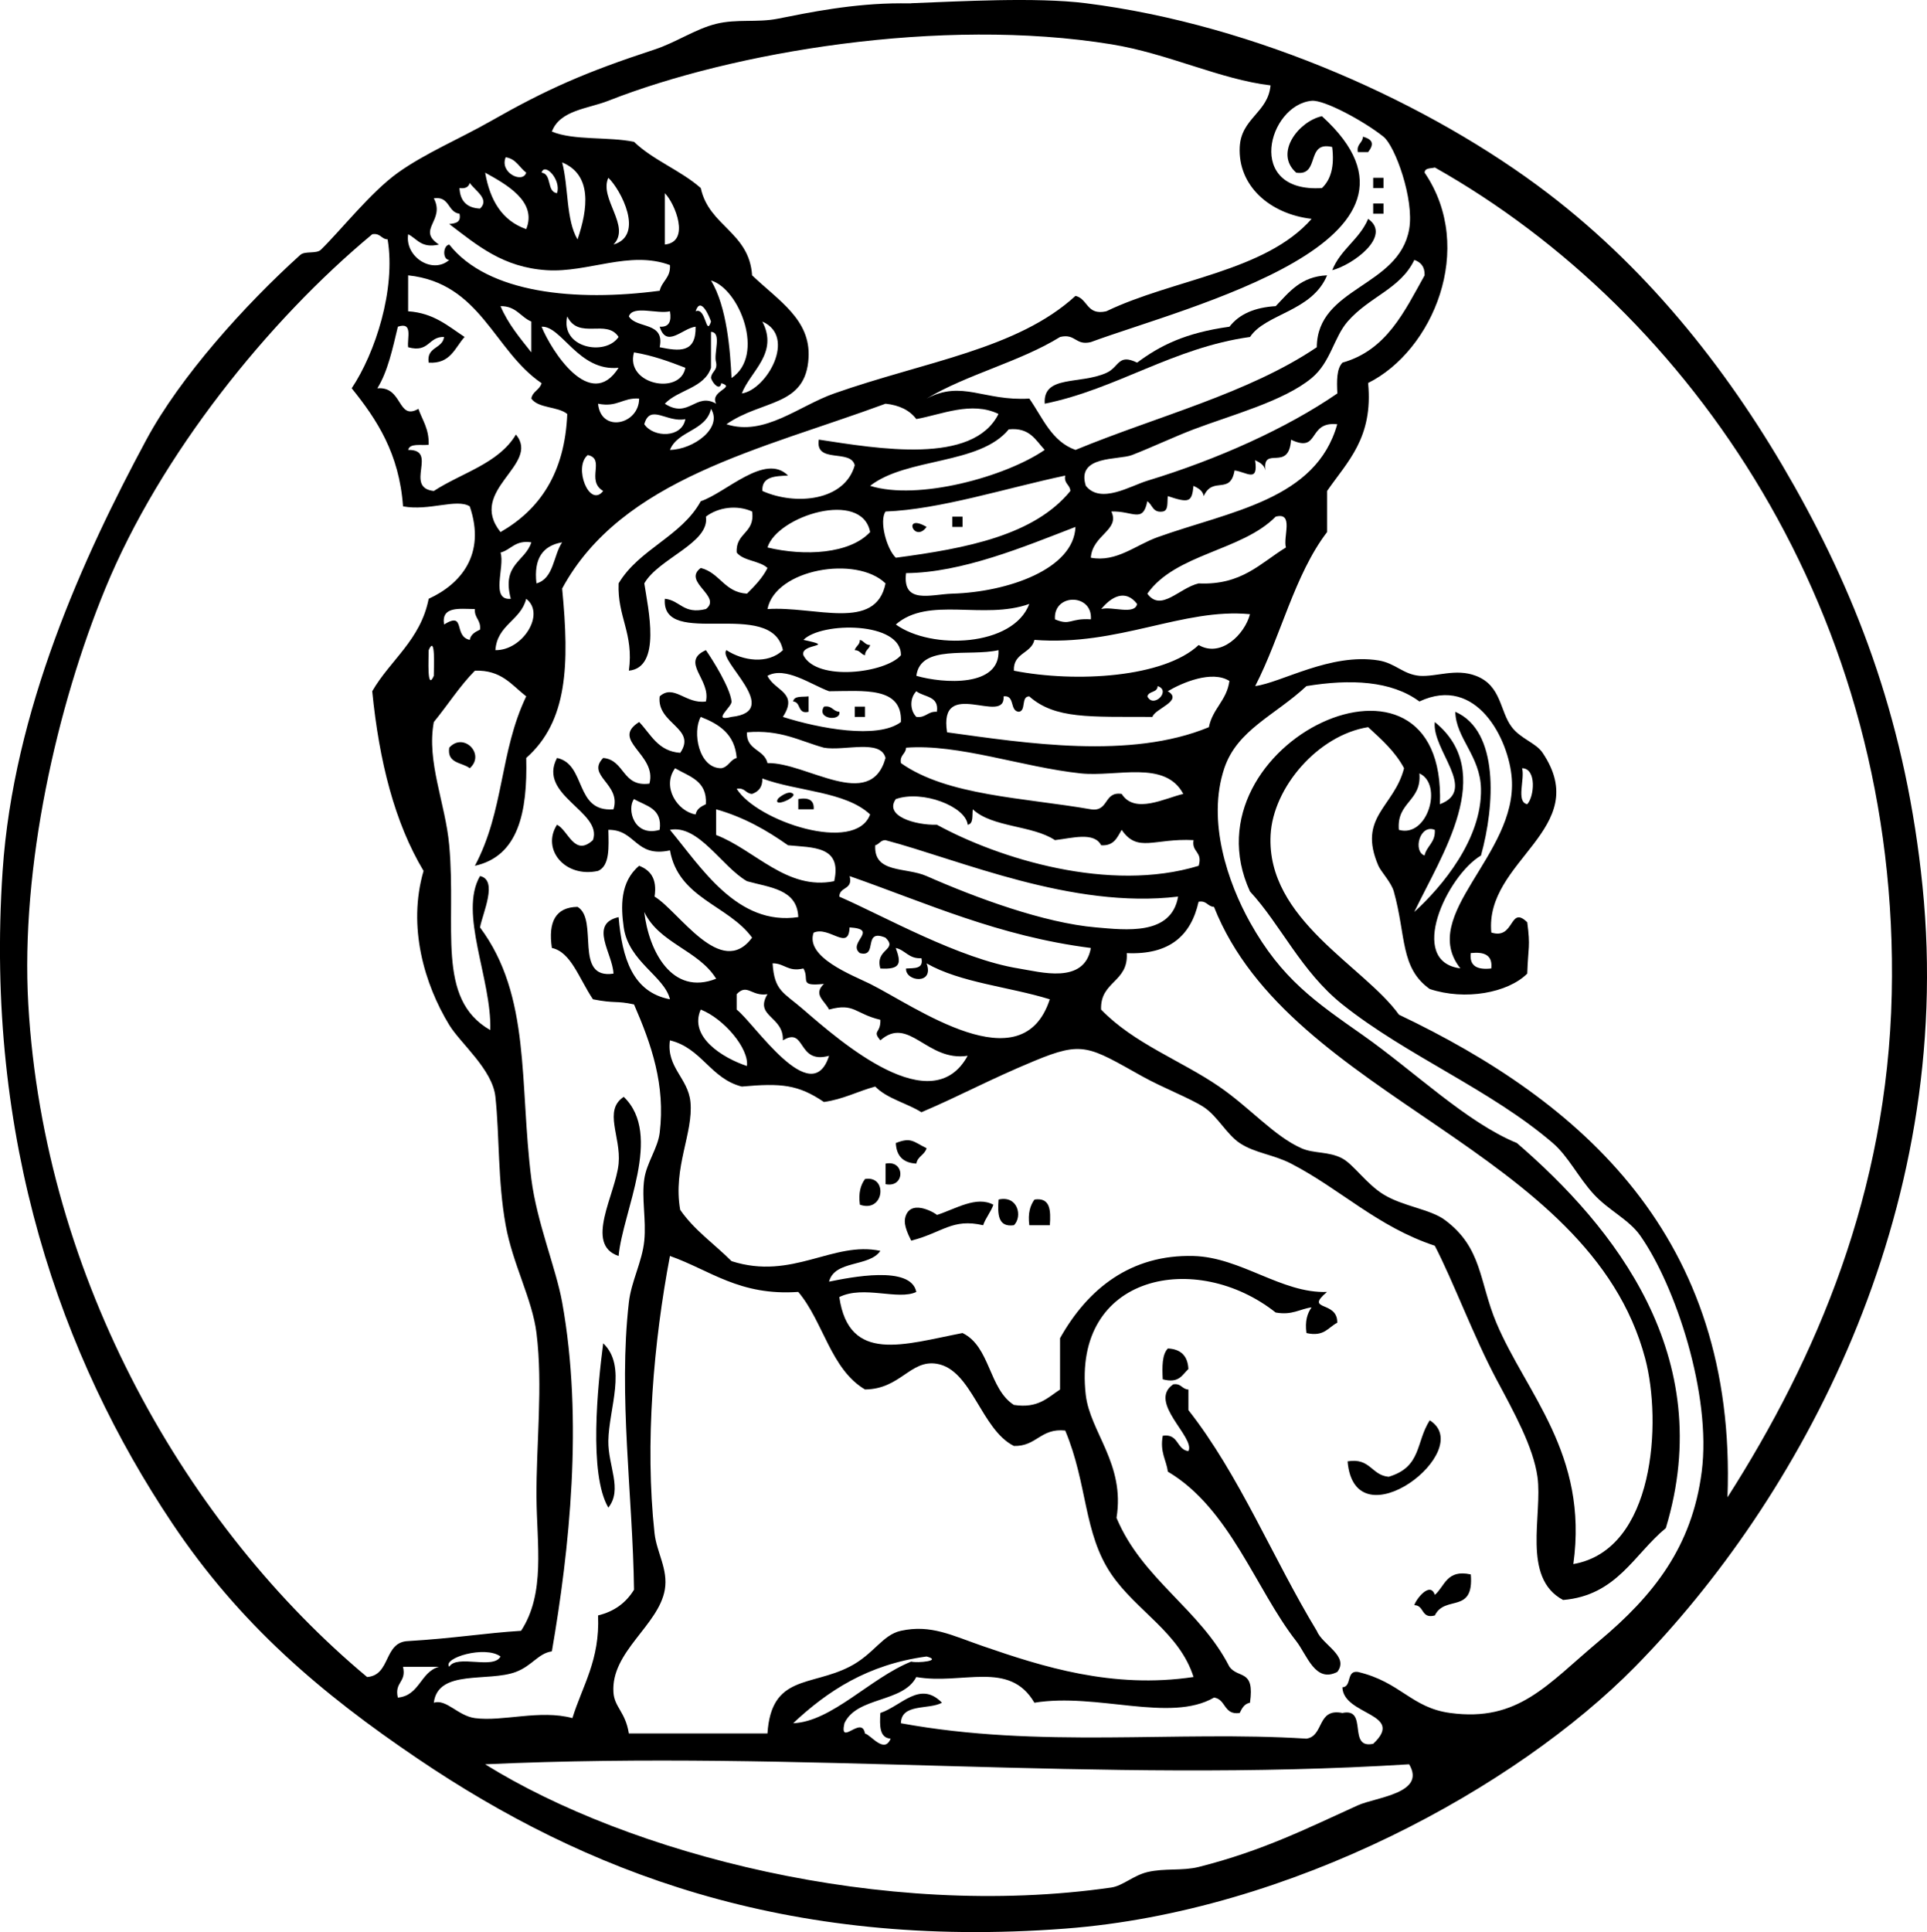 <?xml version="1.0" encoding="UTF-8" standalone="no"?>
<!-- Generator: Adobe Illustrator 13.0.2, SVG Export Plug-In . SVG Version: 6.00 Build 14948)  -->
<svg
    xmlns:rdf="http://www.w3.org/1999/02/22-rdf-syntax-ns#"
    xmlns="http://www.w3.org/2000/svg"
    xmlns:cc="http://web.resource.org/cc/"
    xmlns:xlink="http://www.w3.org/1999/xlink"
    xmlns:dc="http://purl.org/dc/elements/1.1/"
    xmlns:svg="http://www.w3.org/2000/svg"
    xmlns:inkscape="http://www.inkscape.org/namespaces/inkscape"
    xmlns:sodipodi="http://sodipodi.sourceforge.net/DTD/sodipodi-0.dtd"
    xmlns:ns1="http://sozi.baierouge.fr"
    enable-background="new 0 0 220.542 221.082"
    xml:space="preserve"
    version="1.1"
    y="0px"
    x="0px"
    viewBox="0 0 220.542 221.082"
  >
<g
      id="ornaments_xA0_Image"
      clip-rule="evenodd"
      fill-rule="evenodd"
    >
	<path
        d="m155.99 15.645c1.219 0.328 1.243 0.916 0.585 1.762h-1.174c-0.17-0.949 0.55-1.011 0.58-1.762z"
    />
	<path
        d="m157.16 20.345h1.176v1.174h-1.176v-1.174z"
    />
	<path
        d="m157.16 23.283h1.176v1.174h-1.176v-1.174z"
    />
	<path
        d="m156.58 25.045c2.783 1.953-1.771 5.281-4.111 5.874 0.94-2.384 3.13-3.527 4.11-5.874z"
    />
	<path
        d="m151.88 31.506c-1.724 4.165-7.055 4.375-8.812 7.05-8.816 1.229-15.24 5.955-23.5 7.638-0.229-3.313 4.005-2.164 7.05-3.524 1.506-0.674 1.317-2.25 3.524-1.176 2.622-1.951 5.488-3.406 10.575-4.112 1.107-1.439 2.886-2.207 5.288-2.35 1.53-1.599 2.87-3.392 5.87-3.526z"
    />
	<path
        d="m108.99 59.12h1.174v1.174h-1.174v-1.174z"
    />
	<path
        d="m106.05 60.294c-1.42 1.929-2.81-1.633 0 0z"
    />
	<path
        d="m98.414 73.22c0.476 0.112 0.585 0.59 1.176 0.588-0.113 0.476-0.591 0.586-0.588 1.174-0.476-0.11-0.585-0.588-1.176-0.586 0.112-0.476 0.59-0.586 0.588-1.176z"
    />
	<path
        d="m90.775 80.27c0.096-0.688 1.071-0.495 1.765-0.586v1.762c-1.303 0.322-0.837-1.122-1.765-1.176z"
    />
	<path
        d="m94.302 80.857c0.949-0.165 1.011 0.555 1.762 0.588 0.234 1.141-2.675 0.859-1.762-0.588z"
    />
	<path
        d="m97.825 80.857h1.176v1.176h-1.176v-1.176z"
    />
	<path
        d="m53.764 87.907c-0.873-0.693-2.625-0.509-2.35-2.35 1.618-1.828 4.178 0.732 2.35 2.35z"
    />
	<path
        d="m89.014 91.433c0.086-0.163 1.265-1.087 1.762-0.588 0.406 0.406-2.317 1.619-1.762 0.588z"
    />
	<path
        d="m91.364 91.433c1.179-0.201 1.838 0.12 1.762 1.174h-1.762v-1.174z"
    />
	<path
        d="m71.388 125.51c4.525 4.336-0.139 13.146-0.587 18.211-3.968-1.319-0.339-7.055 0-10.573 0.297-3.08-1.777-6.09 0.587-7.64z"
    />
	<path
        d="m106.05 131.38c-0.208 0.772-1.035 0.926-1.174 1.765-1.496-0.072-2.278-0.856-2.35-2.35 1.75-0.7 1.99-0.16 3.52 0.59z"
    />
	<path
        d="m101.35 133.15c2.261-0.464 2.261 2.812 0 2.35v-2.35z"
    />
	<path
        d="m99.001 134.91c2.651-0.444 2.202 3.926-0.588 2.938-0.186-1.37 0.096-2.26 0.588-2.94z"
    />
	<path
        d="m113.69 137.85c-0.306 0.867-0.87 1.479-1.176 2.35-3.526-0.82-4.628 0.842-8.224 1.762-0.885-1.717-0.817-2.386-0.588-2.938 0.781-1.862 3.619-0.029 3.526 0 2.17-0.7 4.53-2.22 6.46-1.17z"
    />
	<path
        d="m114.28 137.26c2.23-0.511 2.759 1.951 1.763 2.938-1.84 0.26-1.88-1.26-1.76-2.94z"
    />
	<path
        d="m118.39 137.26c1.836-0.27 1.879 1.256 1.762 2.938h-2.35c-0.18-1.37 0.1-2.26 0.59-2.94z"
    />
	<path
        d="m69.038 153.71c2.773 2.627 0.641 7.473 0.588 11.164-0.042 2.873 1.653 5.553 0 7.638-2.271-3.86-1.214-13.99-0.588-18.8z"
    />
	<path
        d="m133.66 154.3c1.494 0.071 2.278 0.855 2.351 2.35-0.708 0.662-1.066 1.679-2.938 1.177-0.07-1.46-0.08-2.84 0.59-3.53z"
    />
	<path
        d="m134.25 158.41c0.946-0.165 1.011 0.558 1.762 0.589v2.35c5.859 7.458 9.662 16.973 14.688 25.264 0.647 1.618 3.743 2.876 2.35 4.699-2.536 1.301-3.457-1.934-4.699-3.525-4.624-5.907-7.591-15.192-14.688-19.388-0.188-1.38-0.927-2.204-0.588-4.112 1.846-0.277 1.552 1.581 2.938 1.763 0.83-1.57-4.69-5.6-1.76-7.63z"
    />
	<path
        d="m163.63 162.52c5.453 3.421-8.587 14.255-9.402 4.7 2.604-0.447 2.718 1.592 4.702 1.762 3.79-1.13 3.09-3.95 4.7-6.46z"
    />
	<path
        d="m168.33 180.15c0.387 4.592-2.97 2.316-4.114 4.7-1.602 0.428-1.182-1.169-2.351-1.177 0.189-0.681 1.819-2.768 2.351-1.176 1.15-0.99 1.34-2.95 4.11-2.34z"
    />
	<path
        d="m104.29 0.369c5.41-0.201 14.245-0.72 19.976 0 19.538 2.453 39.566 11.58 52.875 21.737 11.922 9.099 21.128 20.946 28.201 33.487 7.473 13.253 12.833 27.53 14.688 45.827 3.811 37.625-14.245 70.341-32.901 89.3-13.56 13.779-39.347 28.001-65.212 29.964-32.12 2.436-55.102-6.607-74.027-19.388-11.188-7.555-20.467-15.46-28.2-27.025-12.675-18.94-21.457-43.82-19.392-74.603 1.229-18.326 9.193-35.873 16.449-49.349 3.886-7.217 11.277-15.424 17.625-21.152 0.53-0.478 1.838-0.091 2.35-0.588 2.231-2.164 5.714-6.596 8.812-8.812 3.096-2.216 7.113-3.906 10.575-5.876 6.474-3.684 10.813-5.604 18.801-8.224 2.471-0.811 4.667-2.35 7.05-2.938 2.377-0.588 4.707-0.122 7.05-0.588 3.545-0.703 8.606-1.762 14.1-1.762 0.39 0.001 0.79 0.016 1.18 0.001zm22.91 4.7c-19.545-3.175-43.394 0.882-57.574 6.461-2.345 0.923-5.536 1.066-6.463 3.526 2.484 1.042 6.483 0.567 9.401 1.174 2.197 2.111 5.351 3.268 7.637 5.288 0.927 4.363 5.544 5.032 5.875 9.988 3.086 2.938 6.689 5.07 6.464 9.4-0.296 5.673-5.29 4.769-9.401 7.638 4.351 1.408 8.26-2.089 12.336-3.523 10.406-3.663 20.951-5.054 27.614-11.164 1.434 0.327 1.252 2.273 3.525 1.764 7.669-3.691 18.19-4.528 23.5-10.576-4.815-0.562-8.446-3.806-8.227-8.226 0.168-3.306 3.244-3.918 3.526-7.05-5.76-0.677-11.7-3.641-18.22-4.7zm-2.35 34.076c-1.796 0.425-1.727-1.014-3.524-0.588-4.599 2.845-10.623 4.262-15.275 7.05 4.085-2.161 6.526 0.315 11.75 0 1.534 2.188 2.541 4.903 5.288 5.876 9.284-3.837 19.781-6.459 27.613-11.75 0.055-6.911 9.404-6.839 10.576-13.514 0.598-3.409-1.611-9.512-2.938-10.573-2.219-1.774-6.789-4.253-8.226-4.114-4.982 0.485-7.679 10.54 1.176 9.988 1.007-0.949 1.458-2.458 1.174-4.7-3.079-0.729-1.339 3.361-4.111 2.938-2.568-2.238 0.299-5.893 2.938-6.462 15.68 14.235-15.42 21.782-26.45 25.849zm-64.623-19.388c-0.786-0.586-1.155-1.587-2.35-1.762-0.733 1.778 1.953 3.046 2.35 1.762zm5.874 7.638c1.185-3.483 1.701-7.382-1.763-8.812 0.739 2.785 0.436 6.612 1.763 8.812zm-2.35-5.289c0.51-1.559-1.436-3.564-1.763-2.35 1.21 0.163 0.554 2.19 1.763 2.35zm92.829 21.738c0.596 6.273-2.378 8.979-4.699 12.337v4.7c-3.734 4.884-5.293 11.941-8.224 17.625 3.01-0.399 8.613-3.815 14.1-2.938 1.941 0.311 2.799 1.583 4.7 1.764 1.938 0.139 4.145-0.889 6.461 0 2.95 1.126 2.716 4.057 4.114 5.874 1.04 1.353 2.757 1.795 3.523 2.938 5.854 8.702-6.672 12.29-5.873 20.563 2.701 0.865 2.046-3.172 4.111-1.176 0.381 2.876 0.104 2.761 0 5.876-2.228 2.211-7.116 3.101-11.161 1.762-3.404-2.424-2.689-6.082-4.114-11.164-0.292-1.042-1.473-2.269-1.762-2.936-2.417-5.601 1.778-6.67 2.938-11.164-1.022-1.913-2.581-3.294-4.114-4.7-5.728 0.908-10.877 6.885-11.161 12.337-0.507 9.685 10.695 14.991 14.688 20.563 20.784 9.897 38.701 25.354 37.602 55.225 10.187-15.957 18.288-34.868 18.8-57.574 0.979-43.561-23.01-78.085-52.289-94.59-0.455 0.131-1.16 0.017-1.174 0.588 5.9 8.667 0.93 20.399-6.48 24.076zm-96.353-17.626c1.286-3.182-2.321-5.14-4.7-6.461 0.553 3.167 1.938 5.503 4.7 6.461zm9.987 1.765c3.605-1.045 0.823-6.309-0.588-7.638-1.095 2.362 2.639 5.551 0.588 7.638zm-17.626-6.464c0.072 1.497 0.855 2.278 2.35 2.35 1.132-1.076-0.501-1.989-1.175-2.936-0.129 0.457-0.492 0.681-1.175 0.586zm23.501 6.464c2.959-0.296 1.173-4.695 0-5.876v5.876zm-25.85 0c-2.032 0.463-2.48-0.655-3.525-1.176-0.408 2.586 2.787 4.621 4.7 2.938-0.77-0.01-0.748-1.63 0-1.762 4.429 5.599 14.464 6.56 24.087 5.288 0.252-1.121 1.266-1.477 1.175-2.938-4.631-1.714-9.376 0.892-14.1 0.586-5.018-0.323-7.925-2.826-11.163-5.286 0.716-0.067 1.392-0.177 1.175-1.176-1.385-0.182-1.093-2.039-2.938-1.762 1.351 2.562-2.026 3.578 0.589 5.288zm-7.638-1.176c-11.865 9.854-24.241 25.201-30.55 40.539-5.538 13.464-9.718 31.871-8.813 47.584 1.819 31.604 18.35 59.915 38.775 76.965 2.741-0.199 1.862-4.014 4.701-4.114 5.329-0.318 8.71-0.911 12.924-1.174 2.808-4.296 1.802-9.893 1.763-15.276-0.044-5.98 0.757-12.715 0-18.799-0.481-3.868-2.719-7.88-3.525-12.338-0.917-5.07-0.7-10.239-1.176-14.688-0.334-3.137-4-6.113-5.287-8.227-2.836-4.654-4.797-11.245-2.938-17.625-3.303-5.508-5.084-12.539-5.875-20.561 2.083-3.598 5.522-5.835 6.463-10.576 3.642-1.668 6.583-5.068 4.7-10.576-1.505-0.93-4.65 0.562-7.638 0-0.427-6.034-2.989-9.935-5.875-13.512 2.69-4.016 5.067-11.317 4.113-17.038-0.751-0.031-0.813-0.75-1.762-0.585zm111.63 9.987c-1.582 1.812-1.932 4.652-4.111 6.461-3.191 2.654-9.188 4.234-13.512 5.876-2.173 0.825-4.753 2.046-7.05 2.938-1.557 0.602-6.409 0-5.288 3.523 1.712 2.128 5.111 0 7.05-0.585 8.061-2.448 15.974-6.022 21.737-9.988-0.076-1.449-0.088-2.831 0.588-3.526 5.045-1.417 7.084-5.842 9.4-9.988 0.031-1.011-0.452-1.506-1.177-1.762-1.6 3.334-5.12 4.168-7.64 7.051zm-107.52-1.173c2.938 0.194 4.568 1.697 6.461 2.936-1.117 1.233-1.6 3.101-4.111 2.938-0.279-1.843 1.581-1.551 1.762-2.938-1.823-0.06-1.676 1.85-4.112 1.176-0.134-1.042 0.591-2.943-1.175-2.35-0.608 2.524-1.151 5.116-2.35 7.05 2.937-0.26 2.268 3.737 4.7 2.35 0.457 1.305 1.233 2.29 1.175 4.112-0.88 0.1-2.168-0.21-2.35 0.588 3.519-0.052-0.533 4.312 2.937 4.7 3.2-2.087 7.435-3.141 9.401-6.461 2.876 3.461-5.624 6.342-1.763 11.162 4.478-2.572 7.362-6.739 7.638-13.512-1.072-0.887-3.294-0.624-4.113-1.764 0.141-0.836 0.968-0.99 1.175-1.762-5.483-3.722-6.949-11.458-15.274-12.338-0.001 1.37-0.001 2.741-0.001 4.113zm37.012 7.635c3.899-2.589 0.905-10.212-2.35-11.161 1.833 3.007 2.203 8.094 2.35 11.161zm-22.913-2.936v-3.526c-1.241-0.521-1.737-1.788-3.525-1.762 0.878 2.061 2.231 3.644 3.525 5.288zm20.563-3.526c-0.175-0.521-1.176-2.986-1.762-1.174 1.207-0.514 1.173 2.989 1.762 1.174zm-5.875 2.938c2.197 0.449 4.173 0.72 4.113-2.35-1.488 0.16-3.331 2.522-4.113 0 1.056 0.077 1.375-0.583 1.175-1.762-1.405 0.356-4.263-0.739-4.7 0.585 0.901 1.45 4.141 0.561 3.525 3.527zm-4.7-1.176c-1.371-2.125-4.565 0.382-5.875-2.35-0.825 3.617 4.369 4.59 5.875 2.35zm0 3.527c-4.579 0.457-6.523-4.824-8.813-4.7 1.096 2.705 5.584 9.815 8.813 4.7zm14.101 2.938c2.832-0.418 6.311-6.483 2.35-8.226 1.889 3.636-1.368 5.667-2.35 8.226zm-3.526-1.765c0.032-0.75 0.753-0.812 0.588-1.762-0.338-1.033 0.71-3.452-0.588-3.523v4.112c-0.784 2.35-3.763 2.503-5.287 4.112 2.757 1.776 3.533-1.36 5.875 0-0.776-1.471 2.323-1.839 0.587-2.35-0.14 0.901-0.967 0.085-1.175-0.589zm-2.937-1.173c-1.839-0.708-3.694-1.399-5.875-1.762-1.05 3.681 5.301 4.95 5.875 1.762zm-9.988 4.111c0.333 3.392 4.696 2.388 4.7-0.588-1.892-0.129-2.486 1.04-4.7 0.588zm36.429 1.764c-0.758-1.009-1.932-1.595-3.526-1.764-14.163 5.226-30.205 8.57-37.013 21.151 0.85 8.767 0.624 15.202-4.112 19.388 0.158 6.228-0.902 11.238-5.876 12.338 3.374-6.337 2.816-12.998 5.876-19.388-1.658-1.281-2.826-3.05-5.876-2.938-1.749 1.774-3.111 3.937-4.7 5.874-0.851 4.547 1.325 9.271 1.763 14.102 0.854 9.397-1.566 17.578 4.7 21.149 0.177-5.809-3.64-13.392-1.175-17.625 2.099 0.442 0.299 4.25 0 5.876 5.863 7.855 4.486 17.846 5.875 28.787 0.632 4.982 2.818 10.196 3.525 14.1 2.448 13.528 0.819 28.4-1.175 39.951-1.542 0.215-2.253 1.647-4.112 2.35-3.168 1.198-8.925-0.347-9.401 3.526 1.438-0.456 2.75 1.497 4.7 1.762 3.19 0.431 7.437-1.006 11.163 0 1.16-3.736 3.159-6.634 2.938-11.749 1.894-0.457 3.218-1.482 4.113-2.938-0.142-10.77-1.81-22.251-0.588-32.901 0.276-2.405 1.53-4.647 1.763-7.05s-0.323-4.824 0-7.05c0.267-1.851 1.548-3.526 1.762-5.288 0.665-5.477-0.94-10.103-2.937-14.688-2.088-0.457-2.136-0.079-4.701-0.588-1.648-2.484-2.508-5.389-4.7-5.874-0.444-2.99 0.431-4.662 2.938-4.7 2.47 1.446-0.495 8.329 4.113 7.638-0.08-2.276-2.857-5.685 0.587-6.464 0.403 4.69 1.596 8.587 5.875 9.4-0.642-2.658-4.731-4.293-5.288-8.224-0.323-2.29-0.46-5.195 1.763-7.05 1.265 0.497 2.079 1.446 1.763 3.523 2.802 1.688 7.606 9.498 11.162 4.7-2.724-3.737-8.432-4.492-9.399-9.988-4.001 0.868-3.88-2.386-7.05-2.35 0.041 1.999 0.183 4.1-1.175 4.7-3.79 0.837-6.508-2.477-4.7-5.286 1.308 0.66 1.989 3.713 4.112 1.762 1.152-3.256-6.387-5.111-4.112-9.4 3.389 0.722 1.979 6.244 6.463 5.874 0.919-2.907-3.175-3.837-1.176-5.874 2.508 0.234 2.137 3.347 5.288 2.936 0.908-3.366-4.529-4.943-1.175-7.05 1.345 1.398 2.14 3.345 4.7 3.526 1.947-2.835-2.737-3.311-2.35-6.462 1.623-1.451 2.985 0.92 5.288 0.586 0.6-2.522-2.999-4.533 0-5.874 0.832 1.208 2.765 4.298 2.937 5.874 0.068 0.614-2.368 2.374 0 1.764 5.96-0.641-1.677-6.512-0.586-7.638 1.833 1.205 4.719 1.669 6.463 0-1.259-6.064-13.961-0.045-13.513-5.876 1.778 0.179 2.099 1.817 4.7 1.176 1.906-1.451-2.75-3.122-0.588-4.7 2.192 0.547 2.695 2.787 5.288 2.936 0.882-0.88 1.758-1.767 2.35-2.936-0.912-0.851-2.741-0.784-3.525-1.765-0.151-2.304 2.125-2.182 1.762-4.7-1.729-0.784-3.892-0.483-5.287 0.588 0.461 3.019-5.408 4.769-7.05 7.638 0.431 2.866 1.997 9.62-1.763 9.988 0.582-4.303-1.329-6.113-1.175-9.988 2.337-3.93 7.178-5.357 9.399-9.4 2.852-0.942 7.372-5.577 9.989-2.938-1.5 0.067-3.024 0.11-2.938 1.762 3.768 1.693 9.433 1.162 10.573-2.938-0.44-1.908-4.568-0.132-4.112-2.936 6.777 1.031 17.633 2.929 20.563-2.938-3.1-1.495-6.53 0.076-9.4 0.585zm-28.204 3.524c2.71-0.048 6.067-2.527 4.7-4.7-0.582 2.551-3.799 2.467-4.7 4.7zm-2.937-2.938c1.051 1.556 4.312 1.602 4.7-0.585-2.097 0.446-4.034-1.822-4.7 0.585zm74.021 1.764c-0.229 3.789-3.279 0.583-2.938 3.524-0.124-0.66-0.653-0.913-1.174-1.174 0.401 2.651-0.987 1.346-2.351 1.174-0.492 2.871-2.498 0.6-3.525 2.938-0.125-0.66-0.652-0.916-1.174-1.176-0.187 1.87-0.492 1.991-2.938 1.176-0.093 0.691 0.101 1.666-0.588 1.762-1.154 0.177-1.164-0.793-1.762-1.174-0.502 2.572-1.671 1.074-4.114 1.174 1.009 2.137-2.173 2.663-2.35 5.288 2.936 0.547 5.115-1.446 7.638-2.35 8.346-2.988 18.135-4.262 20.563-12.926-3.47-0.358-1.94 3.366-5.3 1.764zm-32.31-1.176c-3.354 4.086-11.682 3.199-15.861 6.462 5.481 1.719 15.496-1.033 19.975-4.112-1.04-1.109-1.7-2.601-4.11-2.35zm-46.412 7.05c-2.018-1.197 0.298-3.674-1.762-4.111-1.685 1.359 0.187 6.124 1.762 4.111zm52.882-1.762c-6.804 1.439-14.349 3.877-20.564 4.112-0.744 1.038 0.098 4.253 1.176 5.288 8.128-1.076 15.835-2.572 19.973-7.638-0.04-0.751-0.76-0.813-0.59-1.762zm-34.081 8.226c4.235 1.016 9.422 0.75 11.751-1.764-0.923-4.882-10.624-1.862-11.751 1.764zm49.351 4.112c4.929 0.227 7.068-2.333 9.987-4.112-0.354-1.212 0.949-4.083-1.174-3.526-3.892 3.942-11.448 4.219-14.688 8.812 1.56 2.142 3.63-0.646 5.87-1.174zm-33.49-1.176c-0.433 3.62 2.84 2.422 5.288 2.35 6.392-0.187 13.916-2.828 14.1-7.638-5.95 2.297-12.99 5.237-19.39 5.288zm-46.411-2.351c0.528 1.628-1.208 5.515 1.175 5.288-1.067-4.004 1.643-4.231 2.35-6.461-1.849-0.282-2.297 0.837-3.525 1.173zm4.112 3.527c1.993-0.552 1.917-3.175 2.937-4.7-2.175 0.371-3.275 1.815-2.937 4.7zm26.438 2.938c5.452-0.366 12.392 2.61 13.513-2.938-3.333-3.244-12.629-1.638-13.511 2.938zm38.191 0c1.217-0.352 3.858 0.724 4.112-0.588-1.34-1.75-2.97-0.813-4.11 0.588zm-69.33 4.7c3.114 0.05 5.781-4.155 3.526-5.876-0.627 2.505-3.316 2.95-3.526 5.876zm64.04-3.526c1.824 0.772 1.676-0.158 4.112 0 0.22-2.994-4.33-2.994-4.11 0zm-18.21 0.588c4.062 2.94 13.43 2.548 15.273-2.35-5.24 1.874-11.52-0.92-15.27 2.35zm-51.704 0c2.524-1.554 1.03 1.349 2.938 1.762 0.124-0.66 0.651-0.914 1.175-1.174 0.131-1.112-0.662-1.298-0.588-2.35-1.786-0.024-3.867-0.342-3.525 1.762zm67.564 1.762c-0.366 1.592-2.455 1.463-2.35 3.526 7.133 1.401 17.19 0.777 21.149-2.938 2.538 1.482 5.262-1.2 5.876-3.526-7.65-0.744-15.09 3.693-24.68 2.938zm-26.438 0c3.978 0.846-0.411 0.354 0 1.762 1.549 3.029 9.397 2.037 11.162 0 0.09-3.876-9.088-3.854-11.158-1.762zm-42.302 4.113c-0.006-0.863 0.223-4.81-0.586-2.938 0.006 0.861-0.223 4.808 0.586 2.938zm55.23 0c3.098 0.89 9.617 1.32 9.399-2.938-3.35 0.766-8.93-0.707-9.4 2.938zm-9.99 1.763c-2.032-0.734-5.02-2.905-7.051-1.762 0.825 1.741 3.592 1.889 1.763 4.7 4.116 1.308 10.853 2.591 13.511 0.585 0.19-4.097-4.288-3.54-8.22-3.523zm38.77 0c1.81 1.102-1.486 1.981-1.762 2.938-7.177-0.029-11.14 0.258-14.102-2.35-0.971 0.007-0.328 1.628-1.174 1.762-1.109-0.064-0.409-1.943-1.762-1.762 0.229 3.414-7.483-2.34-6.464 4.112 8.994 1.233 20.977 3.136 29.963-0.588 0.418-2.128 2.049-3.043 2.35-5.288-2-1.265-5.43 0.203-7.06 1.176zm33.49 31.724c-4.886-6.144 6.505-12.985 5.876-21.737-0.32-4.435-4.011-11.903-10.575-8.814-3.209-2.384-7.895-2.587-12.927-1.762-3.619 3.371-7.92 4.997-9.399 9.4-2.037 6.065 0.447 13.158 2.938 17.625 3.626 6.505 7.496 9.108 12.926 12.926 5.835 4.102 11.85 9.971 17.625 12.338 11.114 9.583 23.007 24.359 17.038 44.062-3.653 3.008-5.61 7.707-11.752 8.224-4.781-2.546-2.326-9.744-2.936-14.1-0.479-3.404-2.661-7.346-4.702-11.161-2.567-4.811-4.978-11.303-7.05-15.276-6.556-2.168-10.817-6.49-16.45-9.399-2.029-1.05-4.126-1.188-5.876-2.35-1.486-0.992-2.553-3.097-4.111-4.114-1.562-1.019-4.652-2.186-7.05-3.524-6.13-3.428-6.794-4.066-12.338-1.762-5.336 2.216-8.37 3.936-12.926 5.874-1.683-1.057-3.935-1.547-5.286-2.938-2.01 0.536-3.641 1.454-5.876 1.765-2.938-1.991-4.877-2.176-9.4-1.765-3.592-0.913-4.59-4.417-8.226-5.288-0.423 3.097 2.081 4.304 2.35 7.053 0.349 3.553-2.027 7.506-1.175 12.338 1.594 2.321 3.919 3.913 5.875 5.873 6.974 2.242 11.611-2.333 17.038-1.174-1.26 1.872-5.237 1.028-5.874 3.524 2.376-0.48 9.383-1.925 9.988 1.176-2.082 0.992-6.034-0.794-8.814 0.586 1.109 7.645 7.411 5.407 14.1 4.114 3.177 1.525 3.002 6.399 5.876 8.224 2.777 0.43 3.862-0.837 5.287-1.762v-5.874c3.163-5.642 8.093-9.594 15.276-9.402 5.429 0.146 10.096 4.299 15.273 4.114-2.653 2.247 1.233 0.923 1.176 3.523-1.045 0.523-1.494 1.641-3.526 1.177-0.187-1.363 0.096-2.257 0.589-2.938-1.38 0.187-2.204 0.928-4.112 0.588-9.067-7.174-23.296-4.413-21.737 9.4 0.482 4.276 4.532 7.927 3.523 14.1 2.948 7.04 9.553 10.423 12.926 17.037 1.05 1.411 2.905 0.223 2.351 4.114-0.66 0.122-0.916 0.65-1.177 1.174-1.843 0.277-1.551-1.58-2.936-1.762-5.056 2.914-13.382-0.586-20.563 0.588-2.861-4.915-8.25-2.011-13.512-2.938-1.537 2.967-6.794 2.213-8.226 5.285-0.619 2.761 1.981-0.963 2.35 1.176 0.696 0.173 2.219 2.367 2.938 0.589-1.286-0.087-1.262-1.48-1.176-2.938 2.434-0.815 4.535-3.751 7.05-1.174-1.516 0.832-4.649 0.048-4.7 2.348 15.88 2.924 31.527 0.822 46.413 1.765 2.047-0.307 1.172-3.531 4.114-2.938 2.998-0.647 0.526 4.172 3.524 3.526 3.741-3.512-3.419-3.228-3.524-6.464 1.109-0.065 0.406-1.941 1.762-1.763 4.915 1.155 6.102 4.098 10.576 4.7 7.811 1.055 11.093-3.251 17.038-8.226 6.244-5.226 10.643-10.786 11.749-19.388 1.131-8.798-3-21.278-7.05-27.025-1.286-1.822-3.603-2.874-5.287-4.7-1.758-1.902-2.929-4.354-4.7-5.873-7.146-6.137-16.696-9.972-24.088-15.864-4.716-3.758-7.085-9.166-10.575-12.926-7.779-16.987 22.538-31.262 21.737-9.985 4.367-1.64-0.938-6.199-0.588-9.402 7.119 5.766 0.801 15.159-2.351 21.737 3.191-2.902 7.76-8.357 7.638-14.099-0.078-3.78-2.878-5.788-2.938-8.812 5.047 2.199 4.525 10.734 2.938 16.45-3.88 2.291-8.52 12.141-2.35 12.911zm-35.83-31.136c0.679 1.43 2.766-0.657 1.174-1.176-0.01 0.776-1.03 0.537-1.17 1.176zm-26.44 2.35c1.109 0.131 1.296-0.663 2.35-0.588 0.275-1.843-1.478-1.656-2.35-2.35-0.76 0.772-0.76 2.165 0 2.938zm-22.329 5.873c0.839-0.141 0.991-0.966 1.763-1.174-0.21-2.728-2.001-3.875-4.113-4.7-0.977 1.705-0.253 5.886 2.35 5.874zm5.288-0.588c4.436-0.113 11.789 5.623 13.513-0.586-0.542-2.199-4.717-0.768-7.05-1.176-2.764-0.76-4.953-2.099-8.813-1.762-0.102 2.063 1.986 1.932 2.352 3.524zm35.841 1.176c-6.66-0.708-13.963-3.401-19.976-2.938-0.031 0.751-0.753 0.815-0.588 1.762 5.271 3.739 14.066 3.954 21.738 5.288 2.082 0.318 1.446-2.08 3.525-1.762 1.482 2.362 4.978 0.478 7.05 0-2.08-3.923-7.64-1.912-11.75-2.35zm-44.066 4.7c0.125-0.66 0.652-0.916 1.175-1.174 0.166-2.713-1.926-3.167-3.525-4.114-1.554 2.13 0.269 4.942 2.35 5.288zm95.176-1.174c0.801-0.794 1.119-4.103-0.588-4.114 0.35 1.217-0.72 3.861 0.59 4.114zm-14.69 2.936c3.302 0.954 5.085-5.224 2.351-6.462 0.28 3.218-2.63 3.247-2.35 6.462zm-72.848-5.874c0.031 1.011-0.453 1.506-1.176 1.762-0.75-0.034-0.812-0.753-1.762-0.588 2.292 3.708 13.598 7.48 15.276 2.938-2.831-2.653-8.341-2.627-12.338-4.112zm15.278 2.35c-1.365 1.937 2.204 3.005 4.7 2.938 7.067 3.873 19.75 7.822 29.961 4.7 0.487-1.662-0.827-1.523-0.586-2.938-4.535-0.237-6.395 1.497-8.227-1.176-0.511 0.86-0.879 1.862-2.35 1.764-0.806-1.568-3.313-0.813-5.288-0.588-2.586-1.721-7.181-1.435-9.399-3.526-0.093 0.691 0.101 1.669-0.588 1.764-0.22-2.087-5.17-4.006-8.21-2.938zm-27.029 3.524c0.341-2.493-1.583-2.725-2.937-3.524-0.839 1.131-0.032 4.382 2.937 3.524zm6.463 0.588c4.453 1.714 8.099 6.378 13.512 5.288 0.925-4.057-2.438-3.827-5.286-4.112-2.413-1.702-5.021-3.208-8.226-4.114v2.941zm3.525 5.285c-2.913-1.686-5.519-6.498-8.812-5.876 3.58 4.291 7.715 11.035 14.688 9.988-0.114-3.21-3.277-3.38-5.876-4.11zm77.551-2.935c0.251-1.119 1.265-1.475 1.174-2.938-1.74-0.698-2.52 2.477-1.17 2.938zm-61.69-1.762c-0.59-0.002-0.698 0.476-1.174 0.588-0.189 3.253 3.498 2.477 5.874 3.524 5.656 2.493 13.426 5.364 19.388 5.876 3.371 0.289 8.628 0.975 9.399-3.526-12.14 1.46-25.05-4.229-33.49-6.457zm-5.287 6.467c5.061 2.202 13.727 7.136 20.564 8.226 2.419 0.385 7.478 1.862 8.224-2.35-10.593-1.353-18.762-5.13-27.611-8.226 0.428 1.6-1.168 1.18-1.176 2.35zm32.897 6.46c0.217 3.349-3.065 3.204-2.938 6.461 3.761 3.892 9.153 5.823 13.512 8.812 3.526 2.417 6.285 5.661 9.402 7.05 1.448 0.648 3.146 0.34 4.699 1.177 1.274 0.686 2.778 2.931 4.7 4.111 2.254 1.387 5.348 1.671 7.05 2.938 4.281 3.188 3.895 7.033 5.874 11.749 3.37 8.03 10.57 14.994 8.813 27.614 9.34-1.624 10.129-16.299 8.227-23.5-6.393-24.164-40.606-29.616-49.352-51.701-0.753-0.034-0.815-0.753-1.764-0.588-0.86 3.84-3.29 6.1-8.22 5.88zm-46.996 2.93c-2.015-3.272-6.527-4.047-8.225-7.638 0.511 4.47 3.181 9.64 8.225 7.64zm11.161-5.28c-1.016 2.838 4.494 4.894 6.464 5.874 5.202 2.591 17.398 11.486 20.561 1.762-4.633-1.437-10.244-1.896-14.1-4.112 0.928 2.489-2.438 2.096-2.35 0.588 0.922-0.055 2.037 0.077 1.762-1.176-1.461 0.091-1.817-0.923-2.936-1.174 0.6 1.652 0.667 2.503-1.765 2.35-0.65-2.273 2.078-2.089 0.588-3.526-2.666-1.1-0.798 2.335-2.938 1.764-1.47-1.179 2.29-2.732-1.174-2.938-0.101 2.79-2.322-0.2-4.113 0.6zm77.555 4.11c0.177-1.549-0.815-1.929-2.35-1.762-0.18 1.54 0.81 1.93 2.35 1.76zm-78.728 4.7c4.344 3.753 14.7 12.787 18.8 5.288-4.671 0.717-6.713-4.657-9.988-1.765-0.978-1.166 0.053-0.745 0-2.35-2.938-0.698-2.959-1.972-5.874-1.174-0.516-1.04-1.862-1.716-0.588-2.938-2.981 0.315-1.595-0.498-2.35-1.762-1.795 0.423-2.142-0.6-3.525-0.588 0.201 3.18 1.241 3.31 3.529 5.29zm-7.638-1.76v1.762c1.98 1.509 8.57 11.592 10.576 5.288-3.701 1.021-2.61-3.397-5.288-1.765 0.114-2.789-3.302-2.701-1.763-5.285-1.848 0.29-2.297-1.28-3.525 0zm1.175 8.22c0.257-2.011-2.659-5.429-5.288-6.462-1.389 3.14 2.54 5.55 5.288 6.46zm-10.575 53.46c0.24 2.204 1.578 4.124 1.175 6.464-0.704 4.088-6.189 7.098-5.875 11.75 0.115 1.711 1.371 2.223 1.762 4.699h15.863c0.438-6.733 4.95-5.359 9.401-7.638 2.768-1.417 3.753-3.65 5.874-4.111 3.442-0.748 5.819 0.528 9.4 1.762 6.763 2.331 14.807 4.915 24.09 3.526-1.611-5.085-6.531-7.54-9.402-11.75-3.215-4.719-2.706-10.306-5.285-16.452-2.84-0.294-3.261 1.834-5.876 1.765-3.771-1.889-4.812-8.735-8.812-9.402-3.045-0.507-4.147 2.895-8.226 2.938-3.937-2.329-4.764-7.768-7.638-11.162-6.734 0.469-10.057-2.477-14.688-4.114-1.86 9.83-2.887 21.42-1.764 31.71zm-23.5 15.28c0.889-1.46 5.061 0.361 5.875-1.174-1.765-1.3-6.654 0.17-5.875 1.17zm39.361 6.46c4.409-0.165 8.857-5.189 13.514-7.05 0.72 0.188 3.629-0.093 1.762-0.586-6.738 0.91-11.332 3.95-15.275 7.64zm-45.236-2.93c2.507-0.234 2.557-2.926 4.7-3.526h-4.113c0.426 1.8-1.014 1.73-0.587 3.53zm81.661 21.73c1.284-0.184 2.529-1.384 4.114-1.762 1.965-0.474 3.995-0.117 5.874-0.588 7.398-1.86 12.631-4.528 18.213-7.05 2.083-0.942 7.865-1.365 5.877-4.7-35.553 2.219-69.229-1.666-105.75 0 16.41 10.2 45.49 17.87 71.68 14.1z"
    />
</g
  >
</svg
>

